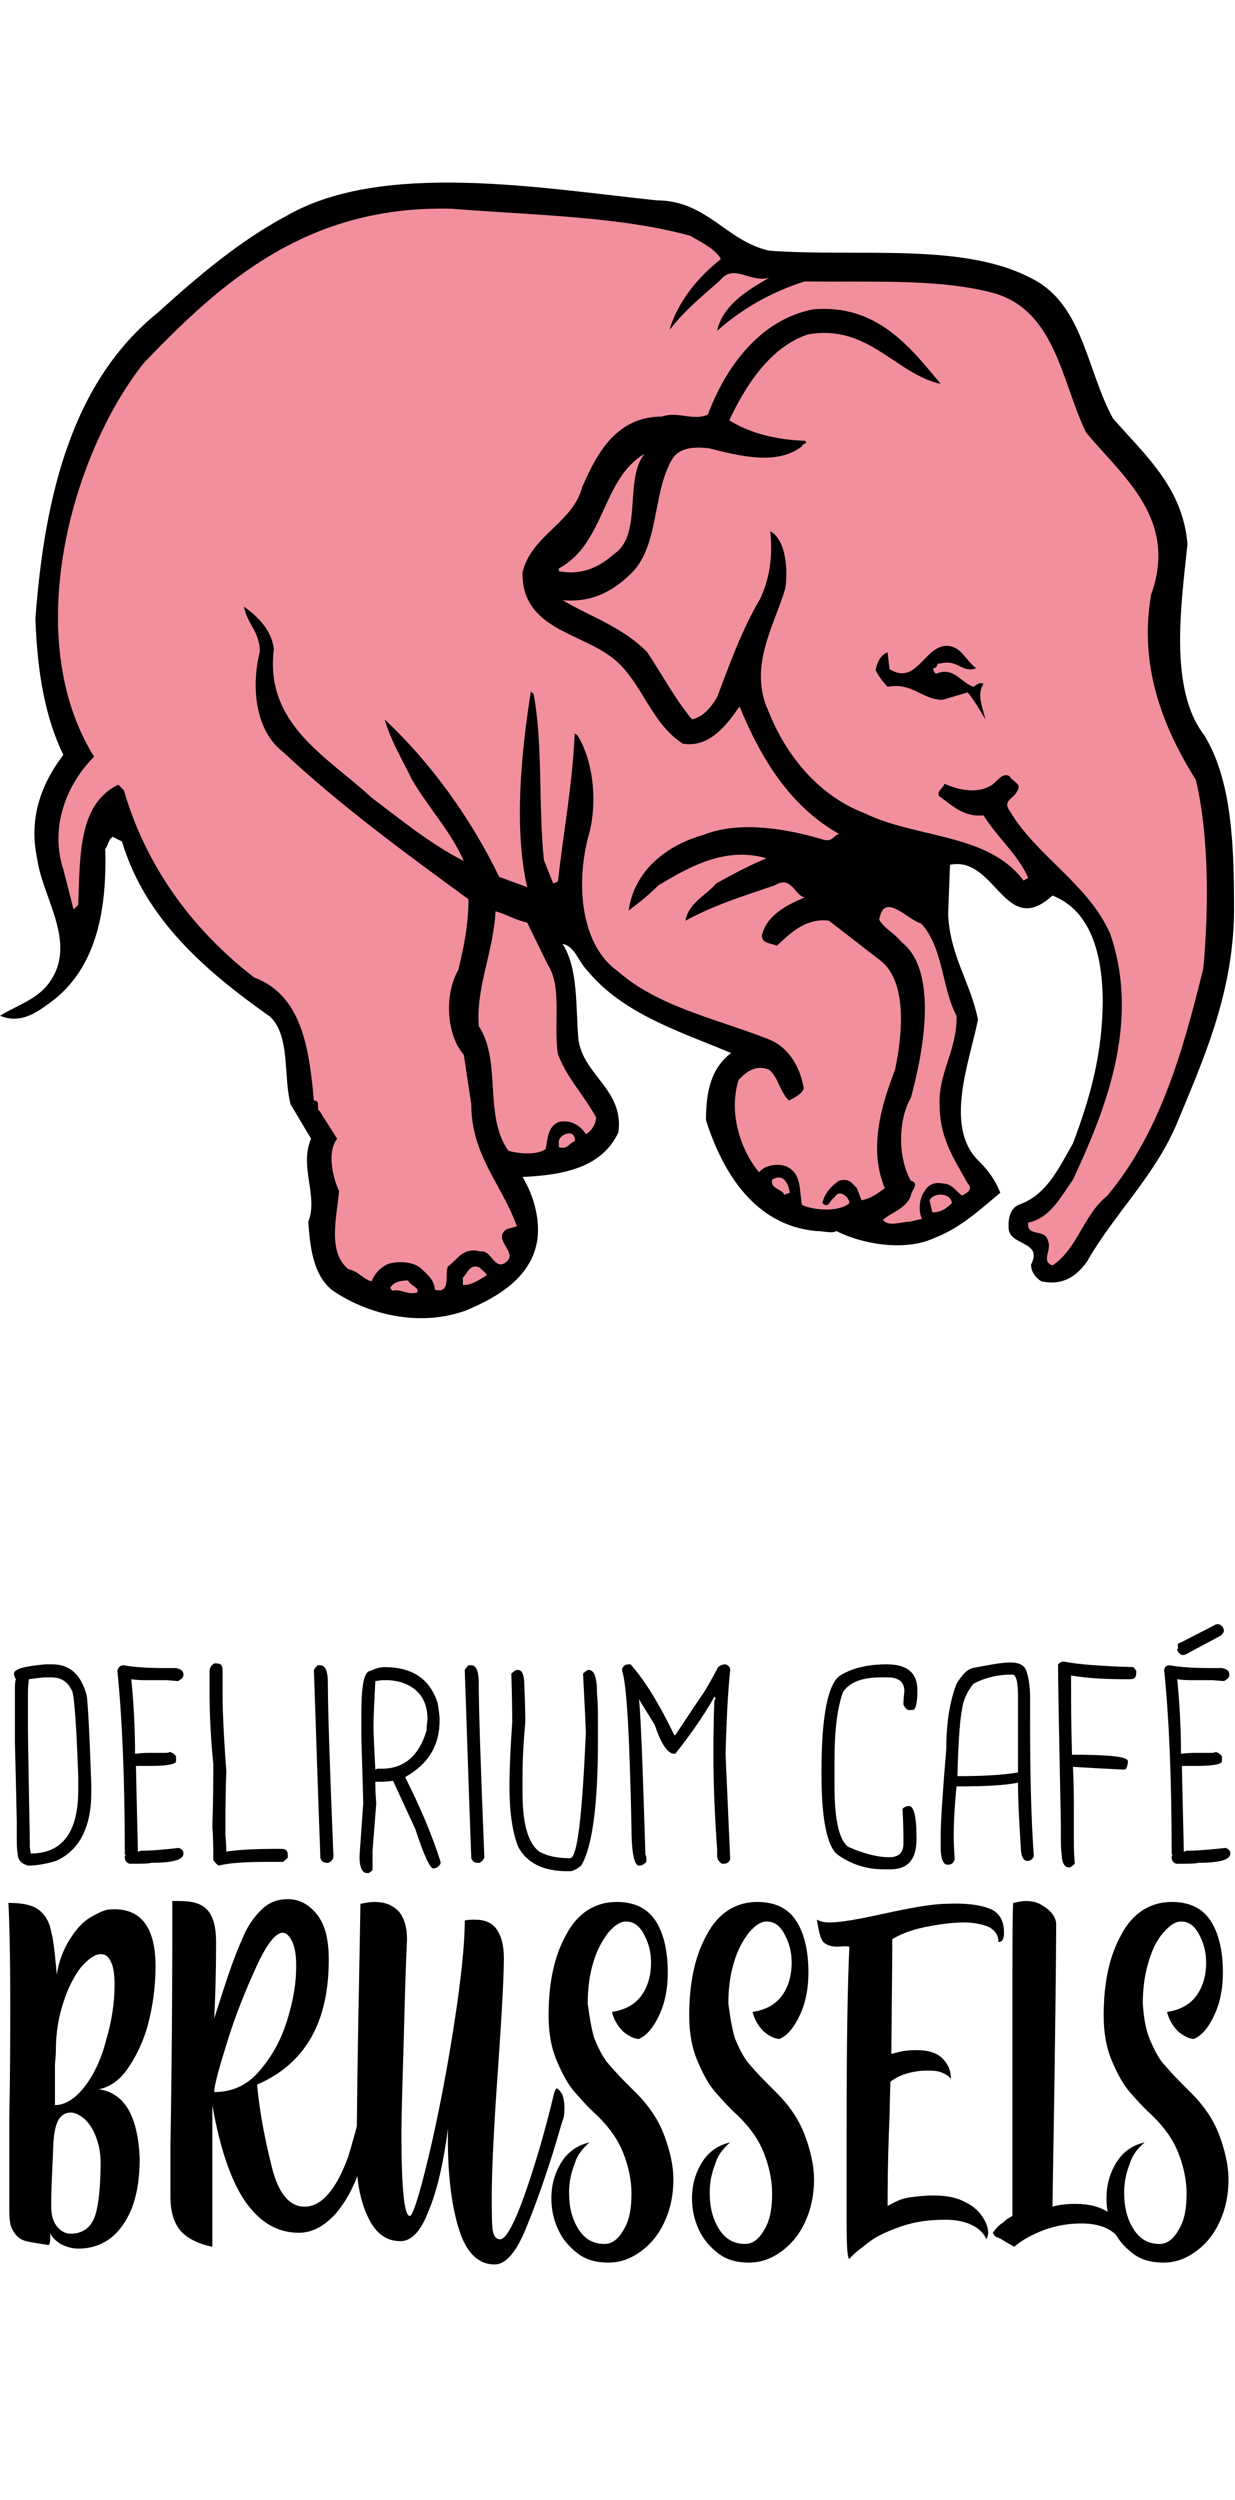 <?xml version="1.0" encoding="utf-8"?>
<!-- Generator: Adobe Illustrator 19.1.0, SVG Export Plug-In . SVG Version: 6.00 Build 0)  -->
<svg version="1.2" baseProfile="tiny" id="Calque_1"
	 xmlns="http://www.w3.org/2000/svg" xmlns:xlink="http://www.w3.org/1999/xlink" x="0px" y="0px" viewBox="0 0 132.6 268.3"
	 xml:space="preserve">
<g>
	<path d="M17,33.5C7.8,40.9,4.8,53,3.8,66.4c0.2,5.6,1,10.5,3,14.6C4.6,83.9,3,87.6,4,92.2c0.6,4.3,4.5,9.2,1.1,13.5
		c-1.3,1.6-3.3,2.2-5.1,3.3c2.4,1,4.3-0.6,5.9-1.8c4.3-3.5,5.6-9.2,5.4-16.1c0.3-0.3,0.3-1,0.8-1.3l1,0.5c2.5,8.4,9.1,14,15.9,18.8
		c2.2,2.1,1.4,6.4,2.2,9.4l2.2,3.7c-1.3,3,0.8,6.2-0.3,8.9c0.2,3,0.6,5.7,2.5,7.3c3.7,2.6,9.4,4.1,14.5,2.2c3.3-1.4,7-3.5,7.6-7.6
		c0.3-2.4-0.5-4.9-1.6-6.7c4.6-0.2,8.6-1.1,10.3-4.8c0.6-4.6-3.8-6.1-4.3-10c-0.3-3.5,0-7.6-1.7-10.2c1.3,0.2,1.7,1.9,2.7,2.9
		c3.8,4.6,9.9,6.5,15.4,8.8c-2.1,1.6-2.7,4-2.7,7.2c1.8,5.7,5.3,11.3,11.8,11.9c0.8,0,1.8,0.3,2.2,0c2.7,1.4,7.3,2.2,10.4,0.8
		c2.9-1.1,4.9-3,7.2-4.9c-0.5-1.3-1.3-2.4-2.2-3.3c-4-3.7-1-11-0.2-15.3c-0.8-4-3-6.8-3.2-11.3l0.2-5.3c4.9-1,5.9,8,11,3.3
		c4.1,1.6,5.3,6.2,5.4,11c0,6.1-1.4,10.8-3.2,15.6c-1.4,2.4-2.7,5.4-5.6,6.5c-1,0.3-1.4,1.3-1.3,2.7c0.2,1.8,3.7,1.3,2.4,3.8
		c0,0.8,0.5,1.4,1.1,1.8c2.4,0.5,3.8-0.6,4.9-2.1c2.9-5.1,7.2-9.1,9.6-14.7c2.9-7,6.1-14,6.2-22.9c0-7-0.2-14-3.2-18.9
		c-3.8-4.9-2.5-13.9-1.8-20.5c-0.5-6.1-4.6-9.6-8-13.5c-2.9-5.3-3.2-12.4-8.9-15.1c-7.3-3.8-18.5-2.2-28-2.9
		c-4.6-1-6.7-5.4-12.1-5.4c-12.4-1.3-29.5-4.3-39.8,1.7C25.8,25.8,21.3,29.6,17,33.5z"/>
	<path fill="#F28F9D" d="M15.4,39c-7.8,9.9-13.2,29.5-5.3,42.2c-2.9,2.9-4.8,7.5-3.3,12.1l1.1,4.3l0.5-0.5c0.2-5.3,0-10.8,4.3-12.9
		l0.6,0.6c2.4,8.3,7.5,15.1,14,20.1c5.1,1.9,5.9,7.6,6.4,13.2c0.8,0,0.2,1,0.6,1.1l1.9,3c-1.1,1.4-0.5,4.1,0.2,5.6
		c-0.2,2.7-1.3,6.5,1,8.4c1.1,0.2,1.6,1.1,2.5,1.3c0.3-0.8,1-1.6,1.9-1.9c1.1-0.3,2.7-0.2,3.5,0.6c0.6,0.6,1.3,1.1,1.4,2.2
		c1.8,0.5,1-1.8,1.4-2.5c1.1-0.8,1.6-2.1,3.5-1.6c1.1-0.2,1.4,1.8,2.5,1.3c1.9-1.1-1.4-2.5,0.3-3.7l1.1-0.3
		c-1.6-4.5-4.9-7.6-4.9-13.1l-0.8-5.3c-1.9-2.2-2.1-6.5-0.6-9.1c0.6-2.4,1.1-4.9,1.1-7.6c-6.7-4.9-13.7-10-19.9-15.8
		c-2.9-2.2-3.5-6.8-2.5-10.8c0-2.1-1.4-3-1.7-4.8c1.4,1,3,2.5,3.2,4.6c-1,8.1,5.9,11.6,10.5,15.9c3.2,2.4,6.2,4.9,9.9,6.8
		c-1.4-3.2-3.8-5.7-5.6-8.8c-1-2.1-2.2-4-2.9-6.4c4.9,4.6,9.2,10.5,12.3,16.9l3,1.1C55.2,89,55.9,81.1,57,74.2l0.3,0.3
		c1,5.4,0.5,12.1,1.1,17.8l1,2.5l0.5-0.2c0.6-5.3,1.6-10.7,1.8-15.9l0.3,0.2c1.8,2.9,2.2,7.6,1.1,11.1c-1.3,5.3-0.6,11.5,3.2,14.2
		c4.3,3.8,10.5,5.1,15.9,7.2c2.4,0.8,3.7,3,4.1,5.4c-0.2,0.6-1,1-1.6,1.3c-1-1-1.1-2.4-2.1-3.3c-1.4-0.6-2.5,0.2-3.3,1.1
		c-1.1,3.5,0.2,7.5,2.2,9.9c0.6-0.8,2.1-1,3-0.6c1.6,0.8,1.3,2.5,1.6,4.1c1.3,0.6,4,0.8,5.1-0.2c0-0.6-1.1-1.6-1.6-0.6
		c-0.5,0.2-0.6,1.3-1.3,0.6c0.2-1,1-1.9,1.8-2.4c1.1-0.3,1.4,0.3,1.9,0.8l0.5,1.3c1.1-0.2,1.8-0.8,2.5-1.3
		c-1.8-4.3-0.3-9.1,1.1-12.7c0.8-3.8,1.4-9.7-1.8-11.9l-5.3-4.1c-2.5-0.3-4.1,1.3-5.6,2.7c-0.5-0.3-1.6-0.2-1.6-1.1
		c0.5-2.2,2.7-3.3,4.6-4.1c-1.1-0.2-1.4-2.4-3.2-1.3c-3.2,1.1-6.5,2.1-9.6,3.8c0.3-1.9,2.2-2.7,3.3-4c1.8-1,3.5-1.9,5.4-2.7
		c-4.5-1.3-8.4,1-11.6,2.9c-1,1-2.1,1.9-3.2,2.7c0.6-4.3,4.1-7,8-8.1c4-1.6,9.2-0.6,12.9,0.5c1,0.3,1.1-0.5,1.7-0.6
		c-5.3-3-8.4-8.1-10.7-13.7c-1.3,1.9-3.2,4.5-6.1,4c-3.7-2.4-4.5-7.3-8.1-9.6c-3.5-2.4-9.2-3-9.1-8.8c1-4,5.4-5.3,6.4-9.1
		c1.6-3.7,3.7-7.6,8.6-7.6c1.6-0.6,3.3,0.5,4.9-0.2c1.9-5.1,5.6-10.2,11.3-11.3c6.8-0.6,10.4,4,13.7,8c-4.9-1.1-7.8-6.5-14.3-5.3
		c-4.1,1.4-6.7,5.6-8.4,9.2c2.2,1.4,5.1,2.1,8.1,2.2c0.5,0.3-0.3,0.3-0.3,0.6c-2.7,2.1-6.8,1-10,0.2c-1.8-0.2-3.3,0-4,1.3
		c-2.1,3.7-1.3,9.4-4.5,12.3c-1.8,1.7-4,3-7.2,2.7c3,1.8,6.5,2.9,9.1,5.6c1.6,2.4,2.9,4.9,4.8,7.2c1.3-0.3,2.1-1.4,2.7-2.4
		c1.4-3.7,2.7-7.3,4.6-10.5c1-2.1,1.4-4.5,1.1-7.3c1.8,1,1.9,4.5,1.6,6.2c-1.1,3.8-4,8.3-1.8,13.1c1.9,4.8,5.4,9.1,10.4,11
		c5.6,2.7,13.2,2.1,17,7.2l0.5-0.3c-1.1-2.5-3.3-4.3-4.8-6.7c-2.1,0.2-3.3-1-4.8-2.1c-0.2-0.6,0.5-0.8,0.6-1.3
		c1.3,0.6,3.3,1.1,4.8,0.3c0.8-0.3,1.3-1.6,2.2-1.1c0.3,0.6,1.4,0.8,0.8,1.6c-0.3,0.8-1.6,1-0.8,2.1c2.9,4.9,8.4,7.8,10.8,13.2
		c3.3,9.6-0.6,19.1-4,26.4c-1.3,1.8-2.4,4.1-4.8,4.6c-0.2,1.6,1.8,0.6,2.1,1.9c0.5,1.1-0.8,2.2,0.5,2.7c2.7-1.8,3.3-5.4,5.9-7.5
		c5.6-6.7,8.1-15.4,10.3-24.4c0.6-6.5,0.6-14.3-0.8-20.2c-3.3-5.3-6.2-11.9-4.8-19.9c2.9-8.1-3-12.6-7-17.4
		c-2.7-5.6-3.3-13.5-10.5-15.1c-5.7-1.4-12.9-1-19.7-1.1c-3.5,1.1-6.7,2.9-9.4,5.3c0.6-2.9,3.7-4.6,5.6-5.7
		c-2.1,0.6-3.8-1.6-5.3,0.3c-1.8,1.6-3.8,3.2-5.4,5.3L72,35c1-2.9,3-5.3,5.4-7.2c-0.6-1.1-2.1-1.8-3.3-2.5
		c-7.6-2.1-16.9-2.2-25.6-2.9C33.1,22,23.9,30.1,15.4,39z"/>
	<path fill="#F28F9D" d="M60,61v0.3c2.7,0.5,4.5-0.6,6-1.9c3-2.1,1-8,3.2-10.7C64.6,51.4,65,58.3,60,61z"/>
	<path d="M95.5,71.8l-0.2-1.8c-0.8,0.3-1.1,1.1-1.3,1.9c0.3,0.6,0.8,1.3,1.3,1.8c2.7-0.5,3.7,1.4,5.9,1.4l2.7-0.8
		c0.8,1,1.3,1.9,1.9,2.9c-0.2-1-1-2.7-0.2-3.8c-0.5-0.3-0.8,0.2-1.1,0.3c-1.4-0.5-2.1-2.2-4-1.4c-0.3-0.2-0.3-0.5-0.3-0.6
		c0.6,0,0.2-0.6,0.8-0.5c1.8-0.5,2.4,1.1,3.8,0.5c-1.1-0.8-1.6-2.4-3.2-2.4C99.2,69.4,98.4,73.6,95.5,71.8z"/>
	<path fill="#F28F9D" d="M94.4,98.7c0.6,1,1.6,1.4,2.4,2.4c4.1,3.2,2.2,12.3,1,16.7c-1.4,2.4-1.4,6.5,0,8.9c1,0.3,0,1.1,0,1.6
		c-0.5,1.4-2.1,1.8-3,2.6c0.6,0.8,1.9,0.2,2.9,0.2l1.3-0.3c-0.5-1-0.2-2.4,0.3-3c0.3-0.6,1-1,1.9-0.8c1,0,1.4,0.8,2.1,1.3
		c0.3-0.2,1.3-0.6,0.6-1.3c-1.3-2.4-2.9-4.6-3-8c-0.3-3.8,1.9-6.2,1.8-10c-1.6-3-1.4-7.3-3.8-9.9C97.4,98.7,94.9,95.6,94.4,98.7z"/>
	<path fill="#F28F9D" d="M53.2,97.8c-0.2,4.3-2.1,8.1-1.8,12.3c2.5,3.8,0.5,9.7,3.2,13.4c1.1,0.3,3,0.5,4-0.2
		c0.2-1.1,0.2-2.4,1.4-2.9c1.4-0.3,2.4,0.5,2.9,1.3c0.6-0.3,1.1-1.1,1.1-1.8c-1.3-2.4-3.2-4.3-4.1-6.8c-0.5-3.2,0.5-7.2-1.1-9.6
		l-2.2-4.5C55.2,98.7,54.4,98.1,53.2,97.8z"/>
	<path fill="#F28F9D" d="M60,122.6v0.5c1,0.3,1.1-0.5,1.7-0.6C61.9,121,59.9,121.7,60,122.6z"/>
	<path fill="#F28F9D" d="M82.9,126.6c-0.2,1,1.1,1,1.3,1.6l0.6-0.2C84.7,127.2,84.2,125.8,82.9,126.6z"/>
	<path fill="#F28F9D" d="M99.8,128.8l0.3,1.3c1,0,1.6-0.5,2.1-1C102.1,128,100.3,127.9,99.8,128.8z"/>
	<path fill="#F28F9D" d="M49.7,137.1v0.8c1,0,1.6-0.5,2.5-1c0.2-0.2-0.5-0.6-0.6-0.8C50.5,135.4,50.1,136.8,49.7,137.1z"/>
	<path fill="#F28F9D" d="M41.9,138.2l0.2,0.3c1.1-0.2,1.6,0.5,2.7,0.2c0.2-0.6-0.6-0.6-1-1.3C43,137.4,42.2,137.6,41.9,138.2z"/>
</g>
<g>
	<path d="M4.9,178.6h0.7c1.9,0,3.1,1.1,3.7,3.3c0.1,0.4,0.3,3.6,0.5,9.6v0.9c0,3.7-1.3,6.2-3.8,7.3C5,200,4,200.2,3,200.2
		c-0.7-0.2-1.1-0.6-1.1-1.3c-0.1-0.5-0.1-1.1-0.1-2v-1.4c-0.1-5.2-0.2-8.1-0.2-8.7v-5.7c0-0.2,0-0.5,0.1-0.9
		c-0.1-0.2-0.2-0.4-0.2-0.6C1.5,179.1,2.6,178.8,4.9,178.6z M3.1,180.2C3,181,3,181.5,3,181.9v3.9c0.1,7,0.2,10.9,0.2,11.9v0.5
		l0.1,0.7c3.4,0,5.1-2.3,5.1-6.8v-1.4c-0.2-6.2-0.5-9.3-0.7-9.3c-0.4-0.9-1.1-1.4-2.2-1.4H5C4.5,180,3.9,180.1,3.1,180.2z"/>
	<path d="M13.3,178.7c1,0.2,2.5,0.3,4.5,0.3h1.1c0.5,0.1,0.8,0.3,0.8,0.7c0,0.3-0.2,0.5-0.6,0.7l-1.2-0.1h-2.3c-0.3,0-0.8,0-1.5-0.1
		c0.3,3.1,0.4,5.7,0.4,7.9v0.1c0.8-0.1,1.3-0.1,1.7-0.1h1.6c0.1,0,0.3,0,0.4-0.1c0.4,0.1,0.6,0.3,0.7,0.5v0.5c0,0.3-0.9,0.5-2.6,0.5
		h-1.7v0.1c0.1,5.1,0.2,8.1,0.2,9.1h0.1c0.1-0.1,0.2-0.1,0.4-0.1c0.8,0,2.2-0.1,3.9-0.3c0.3,0.1,0.5,0.3,0.5,0.6c0,0.7-1.2,1-3.5,1
		c-0.2,0.1-0.9,0.1-2.3,0.1c-0.3-0.1-0.5-0.3-0.5-0.7v-0.1c0-0.1,0-0.1,0.1-0.1c0-0.1,0-0.1-0.1-0.1c0-8.3-0.3-14.9-0.8-19.7
		C12.7,178.9,12.9,178.7,13.3,178.7z"/>
	<path d="M23,178.5h0.2c0.5,0,0.7,0.2,0.7,0.7v3c0,1.2,0.1,3.8,0.4,7.9c-0.1,2.5-0.1,4.8-0.1,6.8c0.1,1.1,0.1,1.7,0.1,1.8
		c1.2-0.2,3-0.3,5.6-0.3h0.3c0.5,0,0.7,0.2,0.7,0.7v0.2c0,0.1-0.2,0.2-0.5,0.5h-1.5c-2.5,0-4.3,0.1-5.4,0.4
		c-0.2-0.1-0.4-0.3-0.6-0.6c0-1.1,0-2.3-0.1-3.6c0.1-2.9,0.1-5.1,0.1-6.7c-0.3-3-0.4-5.6-0.4-7.7v-2.2
		C22.5,178.9,22.7,178.7,23,178.5z"/>
	<path d="M34.1,178.7h0.3c0.5,0,0.8,0.6,0.8,1.8c0,2.7,0.2,8.9,0.6,18.7c0,0.3-0.2,0.5-0.5,0.7h-0.2c-0.4,0-0.6-0.2-0.7-0.5
		c-0.3-7.9-0.5-14.7-0.7-20.2C33.9,178.9,34,178.8,34.1,178.7z"/>
	<path d="M41.3,178.9c3,0,4.9,1.3,5.7,3.9c0.1,0.7,0.2,1.2,0.2,1.8c0,2.7-1.2,4.7-3.7,6.1c1.6,3.2,2.9,6.2,3.8,9.1v0.2
		c-0.2,0.3-0.4,0.5-0.8,0.5c-0.3,0-1-1.4-1.9-4.2l-2.4-5.2c-0.7,0.1-1.1,0.1-1.5,0.1h-0.4c0,0.4,0,1.2,0.1,2.3l-0.4,5.1v2
		c0,0.1-0.1,0.2-0.4,0.4h-0.2c-0.5,0-0.8-0.6-0.8-1.8l0.4-5.7c-0.1-4-0.2-6.4-0.2-7.3v-2.4c0-3,0.3-4.5,1-4.5
		C40.4,179,40.9,178.9,41.3,178.9z M40.3,180.4c-0.1,2.1-0.2,3.7-0.2,4.8c0,1,0.1,2.6,0.2,4.7l0.2-0.1H41c2.4,0,4-1.4,4.8-4.1
		c0-0.1,0-0.5,0.1-1.2c0-2.1-1-3.4-2.9-4c-0.5-0.1-0.9-0.2-1.4-0.2H41L40.3,180.4z"/>
	<path d="M50.3,178.7h0.3c0.5,0,0.8,0.6,0.8,1.8c0,2.7,0.2,8.9,0.6,18.7c0,0.3-0.2,0.5-0.5,0.7h-0.2c-0.4,0-0.6-0.2-0.7-0.5
		c-0.3-7.9-0.5-14.7-0.7-20.2C50.1,178.9,50.2,178.8,50.3,178.7z"/>
	<path d="M55.6,179.2c0.5,0,0.7,0.6,0.7,1.8c0.1,2.2,0.1,3.5,0.1,3.8c-0.2,2.2-0.3,4.1-0.3,5.8v1.8c0,3.3,0.6,5.4,1.8,6.3
		c0.9,0.5,2,0.7,3.2,0.7h0.1c0.8,0,1.3-4.5,1.7-13.4c0-0.4-0.1-2.6-0.3-6.4c0.3-0.3,0.5-0.4,0.6-0.4c0.6,0,0.9,0.8,0.9,2.5
		c0.1,1.1,0.1,2.2,0.1,3.2v1.9c0,6.9-0.6,11.4-1.8,13.4c-0.5,0.4-0.9,0.6-1.2,0.6h-0.3c-2.6,0-4.4-0.9-5.3-2.7
		c-0.6-1.6-0.9-3.7-0.9-6.4c0-1.8,0.1-4.1,0.3-6.9c0-0.1,0-1.8-0.1-5.2C55.2,179.3,55.4,179.2,55.6,179.2z"/>
	<path d="M77.9,178.6c0.3,0.1,0.5,0.3,0.5,0.6c-0.3,2.9-0.4,5.9-0.5,9l0.5,11.3c-0.1,0.3-0.3,0.5-0.7,0.5h-0.2
		c-0.3-0.2-0.5-0.5-0.5-0.8v-0.7c-0.3-4.2-0.4-7.5-0.4-9.9v-0.3c0-1.4,0-3.3,0.1-5.8c0.1-0.1,0.1-0.2,0.1-0.3v-0.1h-0.1
		c-1.2,2.1-2.6,4.1-4.2,6.1h-0.1c-0.7,0-1.4-1-2.1-3.1c-1.1-1.8-1.7-2.7-1.7-2.8c0.2,1.6,0.4,7.2,0.7,16.8c0.1,0,0.1,0.2,0.1,0.7
		c-0.3,0.3-0.5,0.4-0.8,0.4c-0.5,0-0.8-1.4-0.8-4.1c-0.2-9.7-0.5-15.3-1-16.8v-0.2c0.1-0.3,0.3-0.5,0.7-0.5h0.2
		c1.6,1.8,3.1,4.3,4.7,7.6h0.1l2.6-3.9c0.6-0.8,1.2-1.9,1.9-3.2C77.1,178.8,77.5,178.6,77.9,178.6z"/>
	<path d="M95.2,178.6c2.2,0,3.3,0.9,3.3,2.8c0,1.4-0.2,2.1-0.5,2.1h-0.5c-0.2-0.1-0.4-0.3-0.5-0.6c0-0.1,0-0.6,0.1-1.4
		c0-1-0.6-1.5-1.8-1.5h-0.7c-2,0-3.4,0.5-4.1,1.6c-0.6,1.7-0.9,4.1-0.9,7.2v2.9c0,3.6,0.5,5.8,1.5,6.5c1.6,0.7,3.1,1.1,4.4,1.1
		c1,0,1.5-0.5,1.5-1.5v-0.2c0-0.6,0-1.7-0.1-3.5c0.2-0.2,0.5-0.3,0.7-0.3c0.5,0,0.8,1.1,0.8,3.3v0.3c0,2.1-0.9,3.2-2.8,3.2h-0.7
		c-1.8,0-3.5-0.5-5-1.6c-1.1-0.9-1.7-3.8-1.7-8.6v-0.3c0-6,0.7-9.4,2-10.3C91.5,179,93.2,178.6,95.2,178.6z"/>
	<path d="M108.5,178.4c0.9,0,1.5,0.3,1.7,0.9c0.3,0.9,0.4,1.9,0.4,2.9c0,0.8,0,1.6,0,2.2v0.4c0,5.4,0.1,10.2,0.4,14.4
		c-0.1,0.3-0.4,0.5-0.7,0.5c-0.4,0-0.7-0.5-0.7-1.5c-0.2-3-0.3-5.3-0.3-6.9c-1.5,0.3-3.6,0.4-6.3,0.4h-0.3c-0.2,2-0.3,3.8-0.3,5.3
		c0,1.3,0.1,2.1,0.1,2.5c-0.1,0.4-0.3,0.6-0.7,0.6h-0.1c-0.4,0-0.7-0.6-0.7-1.8c0-0.1,0-0.6,0-1.4c0-1.3,0.2-4.4,0.6-9.2
		c0-2.9,0.4-5.2,1.1-7c0.6-1,1.1-1.5,1.7-1.7C106.1,178.7,107.4,178.4,108.5,178.4z M102.8,190.6c2.6,0,4.8-0.1,6.5-0.4
		c0-0.3,0-1.6,0-3.8c0-0.4,0-1.9,0-4.4c0-1.5-0.2-2.3-0.6-2.3h-0.1c-1.4,0-2.8,0.3-4.1,1c-0.7,0.9-1.1,1.8-1.2,2.7
		c-0.2,0.9-0.4,3.2-0.5,7C102.8,190.4,102.8,190.4,102.8,190.6z"/>
	<path d="M114.2,178.3c1.5,0.3,4,0.5,7.5,0.6l0.3,0.4v0.2c0,0.5-0.2,0.7-0.7,0.7h-0.5c-2.1,0-4-0.1-5.8-0.4v1.1c0,1.6,0,4,0.1,7.4
		c4,0,6,0.2,6,0.7v0.2c-0.1,0.5-0.2,0.7-0.4,0.7c-2.1-0.1-3.9-0.2-5.5-0.3c0.1,2,0.1,3.5,0.1,4.4v3.5c0,0.6,0,1.4,0.1,2.5
		c-0.3,0.3-0.5,0.4-0.6,0.4c-0.5,0-0.8-0.5-0.8-1.4c-0.1-0.4-0.1-1.3-0.1-2.6v-0.8c-0.2-9.7-0.3-15.3-0.3-17
		C113.8,178.4,114,178.3,114.2,178.3z"/>
	<path d="M125.6,178.7c1,0.2,2.5,0.3,4.5,0.3h1.1c0.5,0.1,0.8,0.3,0.8,0.7c0,0.3-0.2,0.5-0.6,0.7l-1.2-0.1h-2.3
		c-0.3,0-0.8,0-1.5-0.1c0.3,3.1,0.4,5.7,0.4,7.9v0.1c0.8-0.1,1.3-0.1,1.7-0.1h1.6c0.1,0,0.3,0,0.4-0.1c0.4,0.1,0.6,0.3,0.7,0.5v0.5
		c0,0.3-0.9,0.5-2.6,0.5h-1.7v0.1c0.1,5.1,0.2,8.1,0.2,9.1h0.1c0.1-0.1,0.2-0.1,0.4-0.1c0.8,0,2.2-0.1,4-0.3
		c0.3,0.1,0.5,0.3,0.5,0.6c0,0.7-1.2,1-3.5,1c-0.2,0.1-0.9,0.1-2.3,0.1c-0.3-0.1-0.5-0.3-0.5-0.7v-0.1c0-0.1,0-0.1,0.1-0.1
		c0-0.1,0-0.1-0.1-0.1c0-8.3-0.3-14.9-0.8-19.7C125,178.9,125.2,178.7,125.6,178.7z M126.7,176.3l3.7-1.9c0.1-0.1,0.2-0.1,0.3-0.1
		c0.1,0,0.1,0,0.2,0c0.2,0.1,0.3,0.2,0.4,0.3c0,0.1,0.1,0.2,0.1,0.3c0,0.1,0,0.1,0,0.2c-0.1,0.2-0.2,0.3-0.3,0.4
		c-2.2,1.2-3.4,1.8-3.7,2c-0.1,0-0.2,0.1-0.3,0.1c-0.1,0-0.1,0-0.2,0c-0.2-0.1-0.3-0.2-0.4-0.3c0-0.1-0.1-0.2-0.1-0.2
		c0-0.1,0-0.2,0.1-0.2C126.4,176.4,126.5,176.3,126.7,176.3z"/>
	<path d="M6.5,240.8c-0.6-0.4-1-0.8-1.1-1.2v0.4c0,0.7-0.1,1-0.3,0.9c-1.2-0.2-2.1-0.3-2.6-0.5c-0.5-0.2-0.9-0.6-1.2-1.2
		S1,237.8,1,236.7l0-9.3c0.1-5.4,0.1-9.6,0.1-12.4c0-5.5-0.1-9.1-0.2-10.8c1.4,0,2.5,0.2,3.2,0.7c0.7,0.5,1.2,1.3,1.4,2.4
		c0.3,1.1,0.4,2.6,0.6,4.6c0.2-1.4,0.7-2.7,1.4-3.8c0.7-1.1,1.4-1.9,2.3-2.4s1.5-0.8,2.1-0.8c3.2-0.2,4.8,1.9,4.8,6.1
		c0,2.2-0.3,4.3-0.8,6.2c-0.5,1.9-1.3,3.5-2.2,4.8s-2,2-3.1,2.2c2.8,0.4,4.2,2.9,4.4,7.4c0,2.2-0.3,4-0.9,5.5
		c-0.6,1.4-1.4,2.5-2.4,3.2c-1,0.7-2.1,1-3.3,1C7.7,241.3,7.1,241.1,6.5,240.8z M5.6,233.1c-0.1,1.9-0.1,3.1-0.1,3.7
		c0,0.9,0.2,1.6,0.6,2.1c0.4,0.5,0.9,0.8,1.5,0.8c1.3,0,2.2-0.7,2.6-1.9s0.6-3.2,0.6-5.8c0-1-0.2-1.9-0.5-2.7
		c-0.3-0.8-0.7-1.4-1.2-1.9c-0.5-0.4-1-0.7-1.5-0.7c-0.5,0-0.9,0.2-1.2,0.6c-0.3,0.4-0.5,1.1-0.6,1.9C5.7,230,5.7,231.2,5.6,233.1z
		 M5.9,221.5c0,0.8,0,2,0,3.5c0,0.2,0,0.4,0,0.6c0,0.2,0,0.3,0,0.3c1.1,0,2.2-0.7,3.2-2c1-1.3,1.8-3,2.3-5c0.6-2,0.9-4,0.9-5.9
		c0-1.1-0.1-1.9-0.4-2.5c-0.3-0.6-0.6-0.8-1.1-0.8c-0.6,0-1.3,0.5-2.1,1.4c-0.7,0.9-1.4,2.2-1.9,3.8C6.3,216.4,6,218.1,6,220
		C6,220.1,6,220.6,5.9,221.5z"/>
	<path d="M39.8,224.1c0.2,0,0.3,0.2,0.4,0.5c0.1,0.3,0.2,0.7,0.2,1.2c0,0.3,0,0.6-0.1,0.9c0,0.2-0.2,0.8-0.4,1.6
		c-0.1,0.2-0.2,0.7-0.4,1.5s-0.4,1.7-0.8,2.7c-0.6,2-1.5,3.7-2.7,5.1c-1.2,1.3-2.5,2-3.9,2c-2.3,0-4.2-1.1-5.8-3.4
		c-1.5-2.2-2.7-5.7-3.5-10.3c0,0.8,0,3,0,6.5v8.7c-1.5-0.3-2.7-0.9-3.4-1.7c-0.7-0.8-1.1-2-1.1-3.7c0-0.1,0-0.6,0-1.3
		c0-0.8,0-2.1,0-4c0.2-12.2,0.2-20.5,0.2-24.7v-1.7l0.8,0c1.4,0,2.4,0.3,3,1c0.6,0.7,0.9,1.8,0.9,3.4c0,3.6-0.1,6.3-0.2,8.2l0.9-2.8
		c0.8-2.5,1.5-4.4,2.1-5.7c0.5-1.3,1.2-2.3,2-3.1s1.7-1.2,2.9-1.2c1.2,0,2.2,0.5,3.1,1.6c0.9,1.1,1.3,2.7,1.3,4.9
		c0,6.8-2.6,11.2-7.7,13.4c0.3,3.2,0.9,6.1,1.6,8.9c0.7,2.8,1.9,4.2,3.5,4.2c1.8,0,3.4-1.8,4.7-5.4c0.3-1,0.8-2.7,1.4-5.1l0.6-2.2
		C39.6,224.2,39.6,224.1,39.8,224.1z M27.5,211.1c-1.1,2.4-2.2,5.1-3.1,8c-0.9,2.9-1.4,4.7-1.4,5.4c1.9,0,3.5-0.7,4.8-2.2
		c1.3-1.5,2.3-3.2,3-5.4s1-4.1,1-5.9c0-1.1-0.1-1.9-0.4-2.6c-0.3-0.6-0.6-1-1.1-1C29.5,207.5,28.6,208.7,27.5,211.1z"/>
	<path d="M60.4,224.8c0.1,0.4,0.2,0.8,0.2,1.3c0,0.4,0,0.8-0.1,1.2c-0.2,0.5-0.4,1.3-0.7,2.3c-1.2,4-2.4,7.3-3.4,9.7
		c-1,2.4-2.1,3.7-3.3,3.7c-1.7,0-3-1.2-3.8-3.7s-1.3-6.1-1.2-10.9c-0.5,3.8-1.2,6.8-2.1,8.9c-0.8,2.1-1.8,3.2-3,3.2
		c-1.6,0-2.7-0.9-3.5-2.6s-1.2-3.7-1.2-6c0-4.8,0.1-12.1,0.3-21.9l0.1-5.7c0.5-0.1,1-0.2,1.5-0.2c1.1,0,1.9,0.3,2.6,1
		c0.6,0.7,0.9,1.7,0.9,3c0,0.2-0.1,2-0.2,5.3c-0.2,7.8-0.4,13-0.4,15.5c0,5.9,0.3,8.9,0.9,8.9c0.3,0,1-2.1,2-6.3
		c1-4.2,1.9-8.8,2.7-13.9c0.8-5.1,1.2-8.9,1.2-11.5c0.3-0.1,0.6-0.1,1.1-0.1c1,0,1.8,0.3,2.3,1c0.5,0.7,0.8,1.7,0.8,3.1
		c0,1.9-0.2,5.7-0.6,11.5c-0.5,6.9-0.7,11.5-0.7,14c0,1.8,0,3,0.1,3.7c0.1,0.7,0.4,1,0.8,1c0.6,0,1.5-1.6,2.6-4.7
		c1.1-3.1,2.2-6.8,3.2-11c0.1-0.3,0.2-0.5,0.3-0.5C60.1,224.3,60.2,224.5,60.4,224.8z"/>
	<path d="M63.8,218.7c0.4,1,0.8,1.8,1.3,2.5c0.5,0.6,1.2,1.4,2.1,2.3l1.1,1.1c1.4,1.4,2.4,2.9,3,4.5c0.6,1.6,1,3.2,1,4.8
		s-0.3,3.1-0.9,4.4c-0.6,1.4-1.5,2.5-2.6,3.3c-1.1,0.8-2.2,1.2-3.5,1.2c-1.3,0-2.4-0.3-3.3-1c-0.9-0.7-1.6-1.5-2.1-2.6
		c-0.5-1.1-0.7-2.2-0.7-3.3c0-1.5,0.4-2.8,1.1-3.9c0.7-1.1,1.7-1.8,3-2.1c-0.7,0.6-1.3,1.3-1.6,2.3c-0.4,1-0.6,2-0.6,3.1
		c0,1.5,0.3,2.8,1,3.9c0.7,1.1,1.6,1.6,2.8,1.6c0.8,0,1.5-0.5,2.1-1.6c0.6-1,0.8-2.3,0.8-3.8c0-1.4-0.3-2.9-0.9-4.4
		c-0.6-1.5-1.5-2.7-2.7-3.9c-1-0.9-1.8-1.8-2.5-2.6c-0.7-0.8-1.3-1.9-1.9-3.3c-0.6-1.4-0.9-3-0.9-4.9c0-3.5,0.6-6.4,1.9-8.7
		c1.2-2.3,3.1-3.5,5.4-3.5c1.8,0,3.2,0.6,4.1,1.9c0.9,1.3,1.4,3.2,1.4,5.7c0,1.7-0.3,3.2-0.9,4.5c-0.6,1.3-1.3,2.2-2.2,2.6
		c-0.5,0-1.1-0.3-1.7-0.8c-0.6-0.6-1-1.3-1.2-2.1c1.4-0.2,2.5-0.8,3.2-1.8c0.7-1,1-2.2,1-3.5c0-1.2-0.3-2.2-0.8-3.1
		c-0.5-0.9-1.1-1.3-1.9-1.3c-0.6,0-1.2,0.4-1.9,1.2c-0.6,0.8-1.2,1.8-1.6,3.2c-0.4,1.3-0.6,2.8-0.6,4.4
		C63.3,216.5,63.5,217.7,63.8,218.7z"/>
	<path d="M78.9,218.7c0.4,1,0.8,1.8,1.3,2.5c0.5,0.6,1.2,1.4,2.1,2.3l1.1,1.1c1.4,1.4,2.4,2.9,3,4.5c0.6,1.6,1,3.2,1,4.8
		s-0.3,3.1-0.9,4.4c-0.6,1.4-1.5,2.5-2.6,3.3c-1.1,0.8-2.2,1.2-3.5,1.2c-1.3,0-2.4-0.3-3.3-1c-0.9-0.7-1.6-1.5-2.1-2.6
		c-0.5-1.1-0.7-2.2-0.7-3.3c0-1.5,0.4-2.8,1.1-3.9c0.7-1.1,1.7-1.8,3-2.1c-0.7,0.6-1.3,1.3-1.6,2.3c-0.4,1-0.6,2-0.6,3.1
		c0,1.5,0.3,2.8,1,3.9c0.7,1.1,1.6,1.6,2.8,1.6c0.8,0,1.5-0.5,2.1-1.6c0.6-1,0.8-2.3,0.8-3.8c0-1.4-0.3-2.9-0.9-4.4
		c-0.6-1.5-1.5-2.7-2.7-3.9c-1-0.9-1.8-1.8-2.5-2.6c-0.7-0.8-1.3-1.9-1.9-3.3c-0.6-1.4-0.9-3-0.9-4.9c0-3.5,0.6-6.4,1.9-8.7
		c1.2-2.3,3.1-3.5,5.4-3.5c1.8,0,3.2,0.6,4.1,1.9c0.9,1.3,1.4,3.2,1.4,5.7c0,1.7-0.3,3.2-0.9,4.5c-0.6,1.3-1.3,2.2-2.2,2.6
		c-0.5,0-1.1-0.3-1.7-0.8c-0.6-0.6-1-1.3-1.2-2.1c1.4-0.2,2.5-0.8,3.2-1.8c0.7-1,1-2.2,1-3.5c0-1.2-0.3-2.2-0.8-3.1
		c-0.5-0.9-1.1-1.3-1.9-1.3c-0.6,0-1.2,0.4-1.9,1.2c-0.6,0.8-1.2,1.8-1.6,3.2c-0.4,1.3-0.6,2.8-0.6,4.4
		C78.4,216.5,78.6,217.7,78.9,218.7z"/>
	<path d="M89.9,208.9c-0.7,0-1.2-0.2-1.5-0.5s-0.5-1.2-0.7-2.4c0.4,0.2,0.8,0.3,1.4,0.3c1,0,2.9-0.3,5.6-0.9
		c3.2-0.7,5.5-1.1,6.9-1.1c2-0.1,3.6,0.1,4.6,0.5c1.1,0.4,1.6,1.3,1.6,2.6c0,0.7-0.2,1-0.6,1c0-0.7-0.3-1.2-1-1.6
		c-0.7-0.3-1.6-0.5-2.7-0.5c-1.3,0-2.7,0.2-4.2,0.5s-2.7,0.8-3.5,1.3l0,1.8l-0.1,10.5c0.1,0,0.4-0.1,0.8-0.2c0.4-0.1,1-0.2,1.9-0.2
		c1.3,0,2.2,0.3,2.8,0.9c0.6,0.6,0.9,1.3,0.9,2.2c-0.2-0.3-0.5-0.5-1-0.7c-0.5-0.2-1-0.2-1.6-0.2c-0.7,0-1.4,0.1-2.1,0.3
		c-0.7,0.2-1.3,0.5-1.8,0.9l-0.1,3.9c-0.2,4.9-0.2,8-0.2,9.4c0.1,0,0.4-0.2,0.8-0.4c0.4-0.2,0.9-0.4,1.6-0.5
		c0.7-0.1,1.5-0.2,2.5-0.2c1.4,0,2.5,0.2,3.4,0.7c0.9,0.4,1.5,1,1.9,1.6c0.4,0.6,0.6,1.2,0.6,1.7c0,0.3-0.1,0.5-0.2,0.7
		c-0.2-0.5-0.6-1-1.3-1.4c-0.7-0.4-1.7-0.7-3.1-0.7c-1.7,0-3.2,0.2-4.7,0.7c-1.4,0.5-2.6,1-3.5,1.7c-0.9,0.7-1.6,1.2-2.1,1.8
		c-0.2,0-0.3-1.2-0.3-3.7v-10.2c0-9.1,0.1-15.6,0.3-19.6C90.7,208.8,90.3,208.9,89.9,208.9z"/>
	<path d="M110.1,204c0.6,0,1.2,0.1,1.7,0.4c0.5,0.3,0.9,0.6,1.2,1c0.3,0.4,0.4,0.8,0.4,1.1c0,2.8-0.1,12.9-0.4,30.3
		c0.7-0.2,1.5-0.3,2.5-0.3c1.4,0,2.6,0.3,3.5,0.9c0.9,0.6,1.4,1.3,1.4,2.2c0,0.3,0,0.5-0.1,0.8c-0.8-1.2-2.2-1.8-4.2-1.8
		c-1.3,0-2.6,0.2-4,0.7c-1.3,0.5-2.4,1.1-3.2,1.8l-0.9-0.5c-0.3-0.2-0.6-0.4-0.9-0.5s-0.4-0.3-0.5-0.5c0.3-0.4,0.6-0.8,1.1-1.1
		c0.4-0.4,0.8-0.6,1-0.7l0-21.3c0-7.8,0-11.9,0.1-12.3C109.3,204.1,109.7,204,110.1,204z"/>
	<path d="M123.4,218.7c0.4,1,0.8,1.8,1.3,2.5c0.5,0.6,1.2,1.4,2.1,2.3l1.1,1.1c1.4,1.4,2.4,2.9,3,4.5c0.6,1.6,1,3.2,1,4.8
		s-0.3,3.1-0.9,4.4c-0.6,1.4-1.5,2.5-2.6,3.3c-1.1,0.8-2.2,1.2-3.5,1.2c-1.3,0-2.4-0.3-3.3-1c-0.9-0.7-1.6-1.5-2.1-2.6
		s-0.7-2.2-0.7-3.3c0-1.5,0.4-2.8,1.1-3.9c0.7-1.1,1.7-1.8,3-2.1c-0.7,0.6-1.3,1.3-1.6,2.3c-0.4,1-0.6,2-0.6,3.1
		c0,1.5,0.3,2.8,1,3.9c0.7,1.1,1.6,1.6,2.8,1.6c0.8,0,1.5-0.5,2.1-1.6c0.6-1,0.8-2.3,0.8-3.8c0-1.4-0.3-2.9-0.9-4.4
		c-0.6-1.5-1.5-2.7-2.7-3.9c-1-0.9-1.8-1.8-2.5-2.6c-0.7-0.8-1.3-1.9-1.9-3.3c-0.6-1.4-0.9-3-0.9-4.9c0-3.5,0.6-6.4,1.9-8.7
		c1.2-2.3,3.1-3.5,5.4-3.5c1.8,0,3.2,0.6,4.1,1.9c0.9,1.3,1.4,3.2,1.4,5.7c0,1.7-0.3,3.2-0.9,4.5c-0.6,1.3-1.3,2.2-2.2,2.6
		c-0.5,0-1.1-0.3-1.7-0.8c-0.6-0.6-1-1.3-1.2-2.1c1.4-0.2,2.5-0.8,3.2-1.8c0.7-1,1-2.2,1-3.5c0-1.2-0.3-2.2-0.8-3.1
		c-0.5-0.9-1.1-1.3-1.9-1.3c-0.6,0-1.2,0.4-1.9,1.2s-1.2,1.8-1.6,3.2c-0.4,1.3-0.6,2.8-0.6,4.4C122.8,216.5,123,217.7,123.4,218.7z"
		/>
</g>
</svg>
